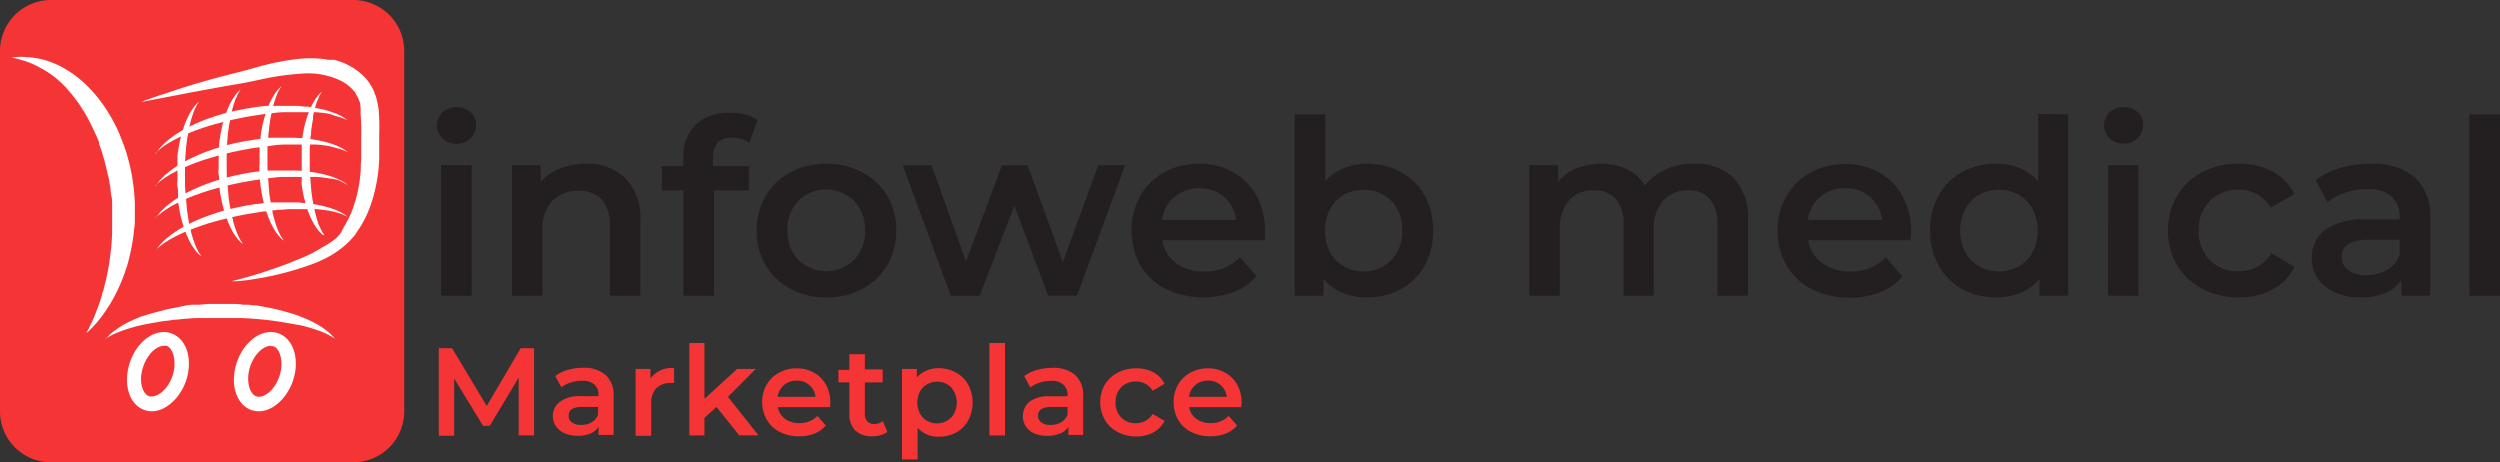 <svg id="Calque_1" data-name="Calque 1" xmlns="http://www.w3.org/2000/svg" xmlns:xlink="http://www.w3.org/1999/xlink" viewBox="0 0 259.75 48"><rect x="0" y="0" width="259.75" height="48" fill="#333333" stroke="none"/><defs><style>.cls-1{fill:none;}.cls-2{fill:#f53436;}.cls-3{fill:#231f20;}.cls-4{clip-path:url(#clip-path);}.cls-5{fill:#fff;}</style><clipPath id="clip-path" transform="translate(-3.81 -3.27)"><rect class="cls-1" x="3.81" y="3.27" width="42" height="48"/></clipPath></defs><title>logo-black.en</title><path class="cls-2" d="M57.7,48.51l0-6-3,5H54l-3-4.9v5.93h-1.6V39.45h1.38l3.6,6,3.53-6h1.39v9.06Z" transform="translate(-3.81 -3.27)"/><path class="cls-2" d="M66.76,42.25a2.84,2.84,0,0,1,.81,2.21v4H66v-.84a1.86,1.86,0,0,1-.84.69,3.33,3.33,0,0,1-1.33.24,3.37,3.37,0,0,1-1.36-.26,2.14,2.14,0,0,1-.9-.74,1.9,1.9,0,0,1-.32-1.07A1.83,1.83,0,0,1,62,45a3.41,3.41,0,0,1,2.18-.57H66v-.1a1.41,1.41,0,0,0-.43-1.11,1.88,1.88,0,0,0-1.29-.39,3.67,3.67,0,0,0-1.14.18,2.76,2.76,0,0,0-1,.5l-.64-1.17a3.91,3.91,0,0,1,1.31-.64,6.09,6.09,0,0,1,1.62-.22A3.41,3.41,0,0,1,66.76,42.25Zm-1.47,4.9a1.57,1.57,0,0,0,.66-.8v-.8H64.28c-.93,0-1.39.3-1.39.92a.79.79,0,0,0,.35.69,1.53,1.53,0,0,0,1,.26A2.16,2.16,0,0,0,65.29,47.15Z" transform="translate(-3.81 -3.27)"/><path class="cls-2" d="M73.85,41.52v1.54a2.9,2.9,0,0,0-.38,0,2,2,0,0,0-1.47.55,2.18,2.18,0,0,0-.53,1.59v3.35H69.85V41.6h1.54v1A2.67,2.67,0,0,1,73.85,41.52Z" transform="translate(-3.81 -3.27)"/><path class="cls-2" d="M78.25,45.55,77,46.69v1.82H75.43v-9.6H77v5.8L80.4,41.6h1.94l-2.89,2.9,3.16,4h-2Z" transform="translate(-3.81 -3.27)"/><path class="cls-2" d="M90.05,45.57H84.63a1.86,1.86,0,0,0,.74,1.21,2.43,2.43,0,0,0,1.5.45,2.5,2.5,0,0,0,1.87-.75l.87,1a2.9,2.9,0,0,1-1.18.84,4.26,4.26,0,0,1-1.6.28,4.31,4.31,0,0,1-2-.45,3.26,3.26,0,0,1-1.34-1.26A3.61,3.61,0,0,1,83,45.06a3.57,3.57,0,0,1,.46-1.82A3.27,3.27,0,0,1,84.74,42a3.67,3.67,0,0,1,1.84-.46,3.63,3.63,0,0,1,1.81.45,3.24,3.24,0,0,1,1.24,1.25,3.8,3.8,0,0,1,.45,1.87Q90.08,45.27,90.05,45.57Zm-4.78-2.29a1.92,1.92,0,0,0-.66,1.22h3.93a1.89,1.89,0,0,0-2-1.68A1.92,1.92,0,0,0,85.27,43.28Z" transform="translate(-3.81 -3.27)"/><path class="cls-2" d="M96,48.14a1.86,1.86,0,0,1-.69.34,3,3,0,0,1-.86.12A2.46,2.46,0,0,1,92.68,48a2.29,2.29,0,0,1-.62-1.74V43H90.92v-1.3h1.14V40.07h1.61v1.58h1.85V43H93.67v3.28a1.1,1.1,0,0,0,.25.77.91.91,0,0,0,.71.27,1.46,1.46,0,0,0,.91-.29Z" transform="translate(-3.81 -3.27)"/><path class="cls-2" d="M103.17,42a3.21,3.21,0,0,1,1.24,1.24,4,4,0,0,1,0,3.71,3.11,3.11,0,0,1-1.24,1.25,3.76,3.76,0,0,1-1.81.44,2.78,2.78,0,0,1-2.21-.93V51H97.53V41.6h1.54v.91a2.49,2.49,0,0,1,1-.74,3.24,3.24,0,0,1,1.3-.25A3.76,3.76,0,0,1,103.17,42Zm-.52,4.66a2.43,2.43,0,0,0,0-3.13,2,2,0,0,0-1.47-.6,2.05,2.05,0,0,0-1.05.27,1.93,1.93,0,0,0-.74.76,2.52,2.52,0,0,0,0,2.27,1.93,1.93,0,0,0,.74.76,2.05,2.05,0,0,0,1.05.27A2,2,0,0,0,102.65,46.62Z" transform="translate(-3.81 -3.27)"/><path class="cls-2" d="M106.61,38.91h1.62v9.6h-1.62Z" transform="translate(-3.81 -3.27)"/><path class="cls-2" d="M115.54,42.25a2.84,2.84,0,0,1,.81,2.21v4h-1.53v-.84a1.89,1.89,0,0,1-.85.69,3.72,3.72,0,0,1-2.68,0,2.14,2.14,0,0,1-.9-.74,2,2,0,0,1,.37-2.56,3.41,3.41,0,0,1,2.18-.57h1.79v-.1a1.42,1.42,0,0,0-.44-1.11,1.85,1.85,0,0,0-1.28-.39,3.78,3.78,0,0,0-1.15.18,3,3,0,0,0-1,.5l-.63-1.17a3.86,3.86,0,0,1,1.3-.64,6.09,6.09,0,0,1,1.62-.22A3.42,3.42,0,0,1,115.54,42.25Zm-1.48,4.9a1.55,1.55,0,0,0,.67-.8v-.8h-1.67c-.93,0-1.4.3-1.4.92a.82.82,0,0,0,.35.69,1.55,1.55,0,0,0,1,.26A2.11,2.11,0,0,0,114.06,47.15Z" transform="translate(-3.81 -3.27)"/><path class="cls-2" d="M119.93,48.15a3.3,3.3,0,0,1-1.33-1.26,3.73,3.73,0,0,1,0-3.66A3.38,3.38,0,0,1,119.92,42a4,4,0,0,1,1.94-.46,3.67,3.67,0,0,1,1.79.42,2.67,2.67,0,0,1,1.16,1.19l-1.24.72a2,2,0,0,0-.75-.72,2,2,0,0,0-1-.24,2.07,2.07,0,0,0-1.51.59,2.16,2.16,0,0,0-.59,1.58,2.11,2.11,0,0,0,.59,1.57,2,2,0,0,0,1.51.59,2,2,0,0,0,1-.24,2,2,0,0,0,.75-.72l1.24.72a2.82,2.82,0,0,1-1.17,1.2,3.69,3.69,0,0,1-1.78.42A4.07,4.07,0,0,1,119.93,48.15Z" transform="translate(-3.81 -3.27)"/><path class="cls-2" d="M132.78,45.57h-5.42a1.86,1.86,0,0,0,.74,1.21,2.43,2.43,0,0,0,1.5.45,2.5,2.5,0,0,0,1.87-.75l.87,1a2.9,2.9,0,0,1-1.18.84,4.26,4.26,0,0,1-1.6.28,4.31,4.31,0,0,1-2-.45,3.26,3.26,0,0,1-1.34-1.26,3.61,3.61,0,0,1-.47-1.83,3.57,3.57,0,0,1,.46-1.82A3.27,3.27,0,0,1,127.47,42a3.67,3.67,0,0,1,1.84-.46,3.63,3.63,0,0,1,1.81.45,3.24,3.24,0,0,1,1.24,1.25,3.8,3.8,0,0,1,.45,1.87Q132.81,45.27,132.78,45.57ZM128,43.28a1.86,1.86,0,0,0-.65,1.22h3.92a1.89,1.89,0,0,0-2-1.68A1.92,1.92,0,0,0,128,43.28Z" transform="translate(-3.81 -3.27)"/><path class="cls-3" d="M49.79,17.65a1.88,1.88,0,0,1,0-2.72,2.25,2.25,0,0,1,2.9,0,1.65,1.65,0,0,1,.58,1.3,1.92,1.92,0,0,1-.57,1.41,2,2,0,0,1-1.46.58A2.08,2.08,0,0,1,49.79,17.65Zm-.15,2.78h3.18V34H49.64Z" transform="translate(-3.81 -3.27)"/><path class="cls-3" d="M68.79,21.78a5.88,5.88,0,0,1,1.55,4.44V34H67.17V26.63A3.79,3.79,0,0,0,66.33,24a3.1,3.1,0,0,0-2.39-.9,3.68,3.68,0,0,0-2.77,1.05,4.24,4.24,0,0,0-1,3V34H57V20.43h3v1.75a4.94,4.94,0,0,1,2-1.42,7.13,7.13,0,0,1,2.69-.48A5.65,5.65,0,0,1,68.79,21.78Z" transform="translate(-3.81 -3.27)"/><path class="cls-3" d="M77.89,19.72v.81h3.73v2.54H78V34H74.81V23.07H72.58V20.53h2.23v-.86a4.64,4.64,0,0,1,1.27-3.44A4.88,4.88,0,0,1,79.67,15a4.94,4.94,0,0,1,2.87.74l-.89,2.38a3.08,3.08,0,0,0-1.76-.55C78.56,17.54,77.89,18.26,77.89,19.72Z" transform="translate(-3.81 -3.27)"/><path class="cls-3" d="M85.94,33.28a6.53,6.53,0,0,1-2.58-2.47,7,7,0,0,1-.93-3.6,6.92,6.92,0,0,1,.93-3.58,6.5,6.5,0,0,1,2.58-2.46,7.71,7.71,0,0,1,3.71-.89,7.79,7.79,0,0,1,3.73.89A6.5,6.5,0,0,1,96,23.63a6.92,6.92,0,0,1,.93,3.58,7,7,0,0,1-.93,3.6,6.53,6.53,0,0,1-2.58,2.47,7.67,7.67,0,0,1-3.73.89A7.6,7.6,0,0,1,85.94,33.28Zm6.6-3a4.24,4.24,0,0,0,1.15-3.08,4.21,4.21,0,0,0-1.15-3.07,4.15,4.15,0,0,0-5.78,0,4.24,4.24,0,0,0-1.13,3.07,4.27,4.27,0,0,0,1.13,3.08,4.18,4.18,0,0,0,5.78,0Z" transform="translate(-3.81 -3.27)"/><path class="cls-3" d="M120.71,20.43l-5,13.56h-3l-3.51-9.34L105.6,34h-3l-5-13.56h3l3.58,10,3.73-10h2.67l3.66,10.06,3.68-10.06Z" transform="translate(-3.81 -3.27)"/><path class="cls-3" d="M135.21,28.23H124.57A3.67,3.67,0,0,0,126,30.6a4.77,4.77,0,0,0,2.94.88A5,5,0,0,0,132.65,30l1.7,1.95A5.7,5.7,0,0,1,132,33.61a9.15,9.15,0,0,1-7.09-.33,6.47,6.47,0,0,1-2.63-2.47,7.52,7.52,0,0,1,0-7.17,6.38,6.38,0,0,1,2.5-2.47,7.34,7.34,0,0,1,3.61-.89,7.14,7.14,0,0,1,3.54.87,6.3,6.3,0,0,1,2.44,2.47,7.51,7.51,0,0,1,.87,3.67C135.26,27.51,135.25,27.82,135.21,28.23Zm-9.38-4.51a3.79,3.79,0,0,0-1.28,2.4h7.69A3.74,3.74,0,0,0,131,23.73a4.14,4.14,0,0,0-5.17,0Z" transform="translate(-3.81 -3.27)"/><path class="cls-3" d="M149.37,21.14a6.27,6.27,0,0,1,2.46,2.44,7.28,7.28,0,0,1,.88,3.63,7.39,7.39,0,0,1-.88,3.65,6.23,6.23,0,0,1-2.46,2.45,7.25,7.25,0,0,1-3.54.86,6.58,6.58,0,0,1-2.55-.48,4.9,4.9,0,0,1-1.95-1.45V34h-3V15.15h3.18v6.93a5.25,5.25,0,0,1,1.92-1.34,6.14,6.14,0,0,1,2.42-.46A7.25,7.25,0,0,1,149.37,21.14Zm-1,9.15a4.27,4.27,0,0,0,1.13-3.08,4.24,4.24,0,0,0-1.13-3.07A3.86,3.86,0,0,0,145.47,23a4.14,4.14,0,0,0-2.05.52A3.78,3.78,0,0,0,142,25a5,5,0,0,0,0,4.47,3.76,3.76,0,0,0,1.45,1.48,4,4,0,0,0,2.05.52A3.85,3.85,0,0,0,148.36,30.29Z" transform="translate(-3.81 -3.27)"/><path class="cls-3" d="M183.93,21.76a6,6,0,0,1,1.5,4.46V34h-3.18V26.63a4,4,0,0,0-.78-2.68,2.85,2.85,0,0,0-2.26-.9,3.32,3.32,0,0,0-2.57,1.05,4.32,4.32,0,0,0-1,3V34H172.5V26.63a3.94,3.94,0,0,0-.79-2.68,2.84,2.84,0,0,0-2.26-.9,3.32,3.32,0,0,0-2.58,1,4.34,4.34,0,0,0-1,3V34h-3.17V20.43h3v1.73a4.93,4.93,0,0,1,1.9-1.4,6.53,6.53,0,0,1,2.54-.48,6.17,6.17,0,0,1,2.71.57,4.36,4.36,0,0,1,1.87,1.69,5.49,5.49,0,0,1,2.15-1.66,7,7,0,0,1,2.93-.6A5.51,5.51,0,0,1,183.93,21.76Z" transform="translate(-3.81 -3.27)"/><path class="cls-3" d="M202.32,28.23H191.68a3.63,3.63,0,0,0,1.46,2.37,4.72,4.72,0,0,0,2.93.88A4.93,4.93,0,0,0,199.75,30L201.46,32a5.66,5.66,0,0,1-2.32,1.65,9.13,9.13,0,0,1-7.08-.33,6.41,6.41,0,0,1-2.63-2.47,7,7,0,0,1-.93-3.6,7.12,7.12,0,0,1,.9-3.57,6.41,6.41,0,0,1,2.51-2.47,7.28,7.28,0,0,1,3.6-.89,7.14,7.14,0,0,1,3.54.87,6.17,6.17,0,0,1,2.44,2.47,7.41,7.41,0,0,1,.88,3.67C202.37,27.51,202.35,27.82,202.32,28.23Zm-9.39-4.51a3.79,3.79,0,0,0-1.28,2.4h7.7a3.71,3.71,0,0,0-3.84-3.3A3.86,3.86,0,0,0,192.93,23.72Z" transform="translate(-3.81 -3.27)"/><path class="cls-3" d="M218.7,15.15V34h-3V32.24a4.8,4.8,0,0,1-1.94,1.45,6.58,6.58,0,0,1-2.55.48,7.2,7.2,0,0,1-3.52-.86,6.21,6.21,0,0,1-2.45-2.45,7.39,7.39,0,0,1-.89-3.65,7.29,7.29,0,0,1,.89-3.63,6.25,6.25,0,0,1,2.45-2.44,7.2,7.2,0,0,1,3.52-.86,6.31,6.31,0,0,1,2.46.46,4.92,4.92,0,0,1,1.91,1.37v-7Zm-5.1,15.78A3.67,3.67,0,0,0,215,29.45,4.9,4.9,0,0,0,215,25a3.69,3.69,0,0,0-1.44-1.49,4.34,4.34,0,0,0-4.12,0A3.78,3.78,0,0,0,208,25a5,5,0,0,0,0,4.47,3.76,3.76,0,0,0,1.45,1.48,4.34,4.34,0,0,0,4.12,0Z" transform="translate(-3.81 -3.27)"/><path class="cls-3" d="M223,17.65a1.88,1.88,0,0,1,0-2.72,2.05,2.05,0,0,1,1.45-.54,2.1,2.1,0,0,1,1.45.52,1.69,1.69,0,0,1,.58,1.3,1.92,1.92,0,0,1-.57,1.41,2,2,0,0,1-1.46.58A2.06,2.06,0,0,1,223,17.65Zm-.15,2.78H226V34h-3.17Z" transform="translate(-3.81 -3.27)"/><path class="cls-3" d="M232.65,33.28A6.57,6.57,0,0,1,230,30.81a6.91,6.91,0,0,1-.94-3.6,6.84,6.84,0,0,1,.94-3.58,6.56,6.56,0,0,1,2.6-2.46,8,8,0,0,1,3.8-.89,7.35,7.35,0,0,1,3.52.81,5.24,5.24,0,0,1,2.27,2.34l-2.44,1.42a3.79,3.79,0,0,0-1.46-1.41,4.25,4.25,0,0,0-4.86.69,4.14,4.14,0,0,0-1.17,3.08,4.14,4.14,0,0,0,1.16,3.09,4,4,0,0,0,3,1.15,3.9,3.9,0,0,0,1.92-.47,3.83,3.83,0,0,0,1.46-1.4L242.22,31a5.49,5.49,0,0,1-2.3,2.35,7.14,7.14,0,0,1-3.49.82A7.82,7.82,0,0,1,232.65,33.28Z" transform="translate(-3.81 -3.27)"/><path class="cls-3" d="M254.73,21.71A5.55,5.55,0,0,1,256.32,26v8h-3V32.34a3.62,3.62,0,0,1-1.66,1.36,6.41,6.41,0,0,1-2.61.47,6.31,6.31,0,0,1-2.66-.52,4.13,4.13,0,0,1-1.77-1.45,3.67,3.67,0,0,1-.62-2.09,3.6,3.6,0,0,1,1.36-2.94,6.78,6.78,0,0,1,4.28-1.1h3.5v-.2a2.78,2.78,0,0,0-.85-2.19,3.68,3.68,0,0,0-2.53-.76,7.14,7.14,0,0,0-2.24.36,5.29,5.29,0,0,0-1.87,1L244.41,22A7.55,7.55,0,0,1,247,20.71a11.36,11.36,0,0,1,3.18-.43A6.65,6.65,0,0,1,254.73,21.71Zm-2.9,9.6a2.92,2.92,0,0,0,1.31-1.56V28.18h-3.27c-1.83,0-2.75.6-2.75,1.8a1.6,1.6,0,0,0,.69,1.37,3.13,3.13,0,0,0,1.9.51A4,4,0,0,0,251.83,31.31Z" transform="translate(-3.81 -3.27)"/><path class="cls-3" d="M260.38,15.15h3.18V34h-3.18Z" transform="translate(-3.81 -3.27)"/><g class="cls-4"><path class="cls-2" d="M9.1,3.27H40.52a5.3,5.3,0,0,1,5.29,5.31V46a5.29,5.29,0,0,1-5.29,5.3H9.1A5.29,5.29,0,0,1,3.81,46V8.58A5.3,5.3,0,0,1,9.1,3.27Z" transform="translate(-3.81 -3.27)"/></g><path class="cls-5" d="M5,9.26l.4-.06a7.15,7.15,0,0,1,1.15,0,8.45,8.45,0,0,1,1.8.28,9.32,9.32,0,0,1,2.22.94,11.73,11.73,0,0,1,2.26,1.73,14.9,14.9,0,0,1,2,2.45c.3.46.59.95.85,1.45a14.09,14.09,0,0,1,.71,1.57l.15.37c0,.13.1.25.15.4s.19.56.28.84c.16.57.31,1.12.43,1.69a21.26,21.26,0,0,1,.42,3.44c0,.14,0,.28,0,.42v.85l0,.42c0,.28,0,.56-.05.83l-.09.81a21.08,21.08,0,0,1-.62,3.05,19.09,19.09,0,0,1-1,2.6,14.72,14.72,0,0,1-1.12,2,12.53,12.53,0,0,1-1.07,1.44c-.32.37-.59.65-.78.83l-.22.2-.08.07.18-.36c.12-.23.28-.57.48-1s.41-1,.63-1.59c.11-.31.22-.64.32-1,0-.18.11-.36.16-.54s.09-.38.14-.57.11-.39.15-.6.08-.41.13-.62.08-.42.12-.64.08-.43.1-.66a25.2,25.2,0,0,0,.26-2.83c0-.24,0-.49,0-.74s0-.5,0-.75,0-.25,0-.38,0-.25,0-.38,0-.51,0-.76,0-.51-.07-.77-.07-.51-.1-.77,0-.25-.06-.38l-.06-.39-.07-.38L15,21.38c-.1-.51-.24-1-.36-1.51-.08-.24-.15-.47-.21-.71s-.09-.26-.13-.38-.09-.26-.13-.39l-.07-.19,0-.09s0,0,0,0h0v-.06l-.14-.36L13.65,17c-.21-.45-.43-.89-.65-1.32s-.48-.83-.72-1.22-.52-.76-.79-1.11-.56-.67-.84-1l-.43-.43-.44-.4A9.89,9.89,0,0,0,8,10.32,9.24,9.24,0,0,0,6.5,9.64l-.32-.1-.29-.08-.46-.12L5,9.26Z" transform="translate(-3.81 -3.27)"/><path class="cls-5" d="M14.79,38.5l.19-.21a5.67,5.67,0,0,1,.59-.56c.14-.1.29-.22.47-.34s.37-.24.58-.37a15.68,15.68,0,0,1,1.47-.71l.43-.17L19,36c.31-.11.63-.19,1-.29s.67-.17,1-.26.71-.16,1.08-.22L23.16,35l.57-.07.59,0c.39,0,.78-.06,1.18-.08h1.12l1.22,0c.41,0,.82,0,1.22.08l.59,0,.57.07c.38,0,.76.1,1.13.17l.55.1.53.11,1,.26c.33.1.66.19,1,.3l.45.16.43.17a12.08,12.08,0,0,1,1.48.71c.21.12.4.25.58.36l.46.35a4.85,4.85,0,0,1,.59.55l.19.22-.24-.15c-.15-.11-.4-.22-.69-.38l-.51-.22c-.2-.06-.4-.15-.62-.22-.44-.14-.94-.29-1.5-.42L34.6,37l-.45-.09-.94-.16c-.32-.06-.65-.1-1-.15s-.69-.09-1-.12c-.71-.07-1.45-.13-2.2-.16l-1,0-1,0h-1.5c-.38,0-.76,0-1.14,0-.75,0-1.49.09-2.2.16-.36,0-.7.09-1.05.12s-.67.09-1,.15-.64.1-.94.17l-.45.08-.43.1c-.55.13-1.06.28-1.5.43l-.61.22c-.19.07-.36.15-.52.22a6.17,6.17,0,0,0-.68.37l-.25.15Z" transform="translate(-3.81 -3.27)"/><path class="cls-5" d="M20,19.23l.13-.2a4.92,4.92,0,0,1,.42-.53l.35-.35c.13-.11.27-.24.44-.37A10.46,10.46,0,0,1,22.44,17l.33-.2.35-.19c.24-.13.5-.24.76-.37s.53-.24.81-.36.57-.23.87-.33.59-.21.91-.3l.46-.14.48-.13c.32-.09.64-.16,1-.23s.65-.13,1-.2l1-.16,1-.12.49,0,.49,0c.33,0,.65,0,1,0s.62,0,.93,0,.6,0,.88.05.57,0,.84.08l.4.06.38.07a10,10,0,0,1,1.34.34l.54.19.44.2a3.81,3.81,0,0,1,.58.36l.2.14-.22-.1a5.7,5.7,0,0,0-.63-.23l-.45-.13L38,15.09c-.39-.06-.83-.12-1.32-.16l-.37,0h-.39c-.26,0-.53,0-.81,0l-.86,0c-.3,0-.6,0-.9,0-.61,0-1.24.1-1.87.18-.32,0-.63.09-1,.13l-1,.16c-.63.12-1.27.25-1.89.4s-1.24.31-1.82.48c-.3.08-.58.18-.86.27l-.81.28-.76.3-.35.15-.34.16a11.62,11.62,0,0,0-1.18.61l-.48.29-.38.28a5.63,5.63,0,0,0-.5.43l-.17.17Z" transform="translate(-3.81 -3.27)"/><path class="cls-5" d="M20,22.59l.13-.2a4.92,4.92,0,0,1,.42-.53l.35-.35.44-.37a10.46,10.46,0,0,1,1.13-.78l.33-.2.35-.19c.24-.13.5-.25.76-.37s.53-.24.81-.36.57-.23.87-.33.6-.21.91-.3l.46-.14.48-.13c.32-.09.64-.16,1-.24l1-.2c.33,0,.65-.11,1-.15l1-.12.5-.05.48,0,1,0h.93l.89.05c.28,0,.56.05.83.09l.4.06.38.07a12,12,0,0,1,1.34.33l.54.2.44.2a5.05,5.05,0,0,1,.58.35l.2.14-.22-.09c-.14-.07-.36-.14-.63-.24l-.45-.12L38,18.45a11.37,11.37,0,0,0-1.32-.16l-.37,0h-.39c-.26,0-.53,0-.81,0l-.86,0-.9,0c-.61,0-1.23.1-1.87.19-.32,0-.63.09-1,.13s-.65.1-1,.16c-.63.11-1.27.24-1.89.39s-1.24.31-1.82.49l-.86.26-.81.29c-.26.1-.51.19-.76.3l-.35.15-.34.15c-.45.21-.84.42-1.18.61l-.47.3-.39.27a4.23,4.23,0,0,0-.5.44l-.17.17Z" transform="translate(-3.81 -3.27)"/><path class="cls-5" d="M20,25.94a1.8,1.8,0,0,0,.13-.19,4.83,4.83,0,0,1,.42-.54l.35-.34c.13-.12.28-.24.44-.37a10,10,0,0,1,1.13-.78l.33-.2.35-.19c.24-.14.5-.25.76-.38l.81-.35c.28-.11.57-.23.87-.33s.6-.21.91-.3l.47-.14.47-.13c.32-.09.64-.16,1-.24l1-.2c.33-.05.65-.11,1-.15s.67-.09,1-.12l.49,0,.48,0,1,0h.93c.3,0,.6,0,.89.05s.56.05.83.09l.4.05.38.07a11.33,11.33,0,0,1,1.34.34c.19.06.37.13.54.2l.44.2a3.93,3.93,0,0,1,.58.35l.2.14-.22-.1A6.23,6.23,0,0,0,39,22l-.46-.12L38,21.81a11.37,11.37,0,0,0-1.32-.16l-.37,0-.39,0H34.21l-.9,0c-.61,0-1.23.1-1.87.18l-1,.13-1,.17c-.62.11-1.27.24-1.89.39s-1.23.31-1.82.48l-.86.27-.81.29c-.26.1-.51.19-.75.3L23,24l-.34.16a12.78,12.78,0,0,0-1.18.61l-.47.3-.39.27c-.21.18-.39.32-.5.44l-.17.16Z" transform="translate(-3.81 -3.27)"/><path class="cls-5" d="M20,29.3l.13-.2a4.15,4.15,0,0,1,.43-.53c.1-.1.21-.22.34-.34a5.7,5.7,0,0,1,.44-.37,10,10,0,0,1,1.13-.79l.33-.19.36-.19c.23-.14.49-.25.75-.38l.81-.36c.28-.11.57-.22.87-.32l.91-.31.47-.14.47-.13,1-.23,1-.2,1-.16c.33,0,.67-.09,1-.11l.49-.05.48,0,1,0c.32,0,.63,0,.93,0s.6,0,.89.05.56,0,.83.09l.4.05.38.07a11.33,11.33,0,0,1,1.34.34l.54.19.44.21a3.93,3.93,0,0,1,.58.35l.2.14-.22-.1A6.23,6.23,0,0,0,39,25.4l-.46-.12L38,25.16c-.4-.06-.84-.12-1.33-.16l-.37,0-.39,0H34.21c-.29,0-.59,0-.9.05-.61,0-1.23.1-1.87.18-.32,0-.63.09-1,.13l-1,.16c-.62.12-1.27.25-1.89.4s-1.23.31-1.82.48c-.29.08-.57.18-.86.27l-.81.29-.75.29-.36.15-.34.16a12.78,12.78,0,0,0-1.18.61c-.17.1-.32.21-.47.29l-.39.28c-.21.18-.39.32-.5.43L20,29.3Z" transform="translate(-3.81 -3.27)"/><path class="cls-5" d="M37.38,27.69l-.14-.11a4.62,4.62,0,0,1-.35-.37c-.06-.09-.14-.18-.22-.29l-.23-.36c-.15-.27-.31-.58-.46-.92s-.27-.74-.4-1.15c-.06-.2-.11-.42-.17-.64s-.1-.44-.14-.67-.08-.47-.11-.71,0-.24,0-.36,0-.24,0-.36,0-.49,0-.74,0-.49,0-.75,0-.49,0-.74,0-.5,0-.75l0-.36c0-.12,0-.24,0-.36s.06-.48.1-.71.08-.46.12-.68.1-.43.16-.64a8.61,8.61,0,0,1,.38-1.15,7.45,7.45,0,0,1,.43-.93l.22-.37.22-.3a3.42,3.42,0,0,1,.34-.37l.13-.12-.09.15a3.14,3.14,0,0,0-.23.43c0,.1-.09.21-.14.33s-.1.24-.14.38-.18.6-.26.95l-.06.27c0,.09,0,.18,0,.28s-.07.38-.1.59-.06.41-.09.62,0,.44-.07.66q-.06.68-.09,1.38c0,.24,0,.47,0,.71v.73c0,.47,0,.95.05,1.42s.07.93.12,1.38c0,.23.06.44.08.66s.07.42.1.62l.12.59.06.28a2.68,2.68,0,0,0,.07.27c.08.34.18.66.27.94,0,.13.11.26.15.38l.15.32a4.11,4.11,0,0,0,.24.42l.1.15Z" transform="translate(-3.81 -3.27)"/><path class="cls-5" d="M33.24,28.25l-.14-.13a2.55,2.55,0,0,1-.37-.4l-.24-.31q-.12-.18-.24-.39a7.65,7.65,0,0,1-.48-1l-.12-.29c0-.09-.07-.19-.11-.3s-.13-.42-.2-.64-.12-.45-.18-.68-.11-.48-.15-.73-.09-.5-.12-.75,0-.26-.05-.39,0-.26,0-.39,0-.53-.06-.8,0-.52,0-.8,0-.52,0-.79,0-.54,0-.8l0-.39c0-.13,0-.26.05-.39s.06-.51.1-.76.09-.49.13-.73.11-.46.17-.69a12,12,0,0,1,.4-1.24,7.82,7.82,0,0,1,.46-1l.23-.39.23-.32a3.11,3.11,0,0,1,.37-.4l.14-.13a1.21,1.21,0,0,0-.1.16,2.88,2.88,0,0,0-.26.46c-.05.11-.1.22-.15.35s-.1.26-.15.41c-.1.3-.2.64-.29,1l-.06.28-.06.3c-.05.21-.08.42-.12.64l-.09.67c0,.24-.06.47-.08.71,0,.48-.08,1-.1,1.49,0,.25,0,.5,0,.76v.78c0,.5,0,1,.06,1.53s.07,1,.13,1.48c0,.25.06.48.09.71s.07.45.11.67.08.43.13.63,0,.21.06.3,0,.2.08.29c.09.38.2.71.3,1s.12.28.16.41l.16.34a4.74,4.74,0,0,0,.27.46,1.43,1.43,0,0,1,.1.16Z" transform="translate(-3.81 -3.27)"/><path class="cls-5" d="M29,28.59l-.15-.12a4.05,4.05,0,0,1-.37-.4l-.23-.31c-.08-.12-.17-.25-.25-.39a9.18,9.18,0,0,1-.48-1l-.12-.29c0-.1-.07-.2-.1-.3s-.14-.42-.21-.64-.12-.45-.18-.69-.1-.48-.15-.72-.09-.5-.12-.76,0-.25-.05-.38,0-.26,0-.4,0-.52-.06-.79,0-.53,0-.81v-.79c0-.26,0-.53.05-.79l0-.4c0-.13,0-.26,0-.38s.06-.51.1-.76.09-.49.14-.73.1-.47.16-.69a11.31,11.31,0,0,1,.4-1.24,8.63,8.63,0,0,1,.46-1q.12-.21.24-.39l.22-.32a3.34,3.34,0,0,1,.37-.41l.14-.13-.1.17a4.7,4.7,0,0,0-.26.46c0,.1-.09.22-.15.34s-.1.27-.15.42a9.63,9.63,0,0,0-.28,1c0,.1-.05.19-.07.29l-.06.3c0,.2-.07.42-.11.64s-.07.44-.1.67-.06.47-.07.71c-.05.48-.08,1-.1,1.48,0,.26,0,.51,0,.76s0,.53,0,.79c0,.5,0,1,.06,1.53s.08,1,.13,1.48c0,.24.07.48.09.71s.08.45.11.67.08.43.13.63,0,.2.07.3.05.19.07.29a9.37,9.37,0,0,0,.31,1c.05.14.11.28.16.41s.11.23.16.34a4.65,4.65,0,0,0,.26.45l.11.16Z" transform="translate(-3.81 -3.27)"/><path class="cls-5" d="M24.67,29.86l-.15-.12a4.05,4.05,0,0,1-.37-.4c-.07-.09-.15-.19-.23-.31l-.25-.39a9.18,9.18,0,0,1-.48-1l-.12-.29-.1-.3c-.08-.2-.14-.42-.21-.64s-.12-.45-.18-.69L22.43,25c0-.25-.09-.5-.12-.76s0-.25,0-.38,0-.26,0-.39,0-.53-.06-.8,0-.52,0-.8,0-.53,0-.79a7,7,0,0,1,0-.8l0-.4c0-.13,0-.25,0-.38s.06-.51.1-.76.09-.49.14-.73.1-.47.16-.69a12,12,0,0,1,.4-1.24,9.49,9.49,0,0,1,.46-1q.12-.21.24-.39l.22-.32a3.11,3.11,0,0,1,.37-.4l.14-.13-.1.16c-.07.1-.15.26-.26.46s-.09.22-.15.35-.1.26-.15.41a9.63,9.63,0,0,0-.28,1l-.07.29-.06.3c0,.21-.07.42-.11.64s-.07.44-.1.67-.06.47-.07.71c-.05.48-.08,1-.1,1.48,0,.26,0,.51,0,.77s0,.52,0,.78c0,.5,0,1,.06,1.53s.08,1,.13,1.48c0,.24.07.48.09.71s.07.45.11.67.08.43.13.63,0,.2.07.3,0,.19.07.29a9.37,9.37,0,0,0,.31,1c.05.15.11.28.16.41s.11.23.16.34a5,5,0,0,0,.26.46l.11.15Z" transform="translate(-3.81 -3.27)"/><path class="cls-5" d="M20.83,39.2c-.68,0-1.65.75-2.13,2.13-.53,1.53-.1,2.87.62,3.12a.93.93,0,0,0,.29,0c.67,0,1.64-.75,2.12-2.13s.1-2.88-.62-3.12a.87.87,0,0,0-.28,0ZM19.61,46a2.53,2.53,0,0,1-.77-.12c-1.62-.56-2.29-2.74-1.52-5,.63-1.83,2.07-3.11,3.51-3.11a2.17,2.17,0,0,1,.76.13c1.63.56,2.3,2.74,1.53,5C22.48,44.67,21,46,19.61,46Z" transform="translate(-3.81 -3.27)"/><path class="cls-5" d="M31.94,39.2c-.68,0-1.65.74-2.13,2.13s-.1,2.87.62,3.11a.71.71,0,0,0,.29.05c.67,0,1.64-.74,2.12-2.13s.1-2.87-.62-3.11a.66.66,0,0,0-.28,0ZM30.72,46a2.48,2.48,0,0,1-.77-.12c-1.62-.56-2.29-2.75-1.52-5,.63-1.83,2.07-3.11,3.51-3.11a2.42,2.42,0,0,1,.76.12c1.63.56,2.3,2.75,1.53,5C33.59,44.67,32.15,46,30.72,46Z" transform="translate(-3.81 -3.27)"/><path class="cls-5" d="M18.54,13.83l.57-.21c.37-.13.91-.33,1.61-.55s1.53-.52,2.51-.82,2.08-.63,3.3-.95c.6-.17,1.25-.32,1.9-.49l1-.26,1-.28A25.88,25.88,0,0,1,35,9.37a11.5,11.5,0,0,1,2.55.05l.33.06.16,0,.09,0h.09l.15,0,.16,0a2.75,2.75,0,0,1,.34.1,6.22,6.22,0,0,1,1.28.54,6.12,6.12,0,0,1,1.17.81,6.26,6.26,0,0,1,.52.51c.08.1.16.19.23.29l.11.15.06.08v0l0,0,0,0c0,.09.11.17.16.27l.19.35.14.34c0,.12.09.23.13.35a8.71,8.71,0,0,1,.29,1.38,20.94,20.94,0,0,1,.06,2.6c0,.82,0,1.67,0,2.51a16.5,16.5,0,0,1-.93,4.94,11.2,11.2,0,0,1-1.07,2.2c-.11.17-.22.34-.34.5l-.09.12,0,0,0,0v0l0,.05-.18.22-.4.45a5.4,5.4,0,0,1-.42.41,9.79,9.79,0,0,1-1.82,1.29,13.64,13.64,0,0,1-1.86.83,32.71,32.71,0,0,1-3.34,1c-1,.24-1.88.39-2.6.51s-1.3.17-1.7.21l-.44,0h-.16l.59-.15c.38-.09.93-.25,1.63-.45s1.54-.48,2.5-.82c.47-.17,1-.35,1.5-.56s1.08-.42,1.63-.68a13.19,13.19,0,0,0,1.64-.9A8.33,8.33,0,0,0,38.76,28c.12-.12.22-.25.33-.37s.1-.13.15-.19l.07-.09,0-.05,0-.05.16-.23,0-.06h0l0,0,.07-.11c.09-.15.18-.3.26-.45a10.55,10.55,0,0,0,.85-2,13.84,13.84,0,0,0,.5-2.18c.05-.37.1-.76.13-1.15s0-.78.06-1.18c0-.8,0-1.6,0-2.44a20.58,20.58,0,0,0-.07-2.39A5.74,5.74,0,0,0,41.23,14l-.09-.25-.09-.23a1.86,1.86,0,0,1-.1-.2l-.16-.26,0,0s0,0,0,0h0l0-.06-.07-.1c0-.06-.1-.13-.16-.19a3.06,3.06,0,0,0-.35-.37,4.37,4.37,0,0,0-.85-.61,7.81,7.81,0,0,0-4.22-.81,28,28,0,0,0-4.34.63l-1,.21c-.34.07-.7.14-1,.19l-1.92.33-3.36.62-2.59.5-1.67.32-.59.11Z" transform="translate(-3.81 -3.27)"/></svg>